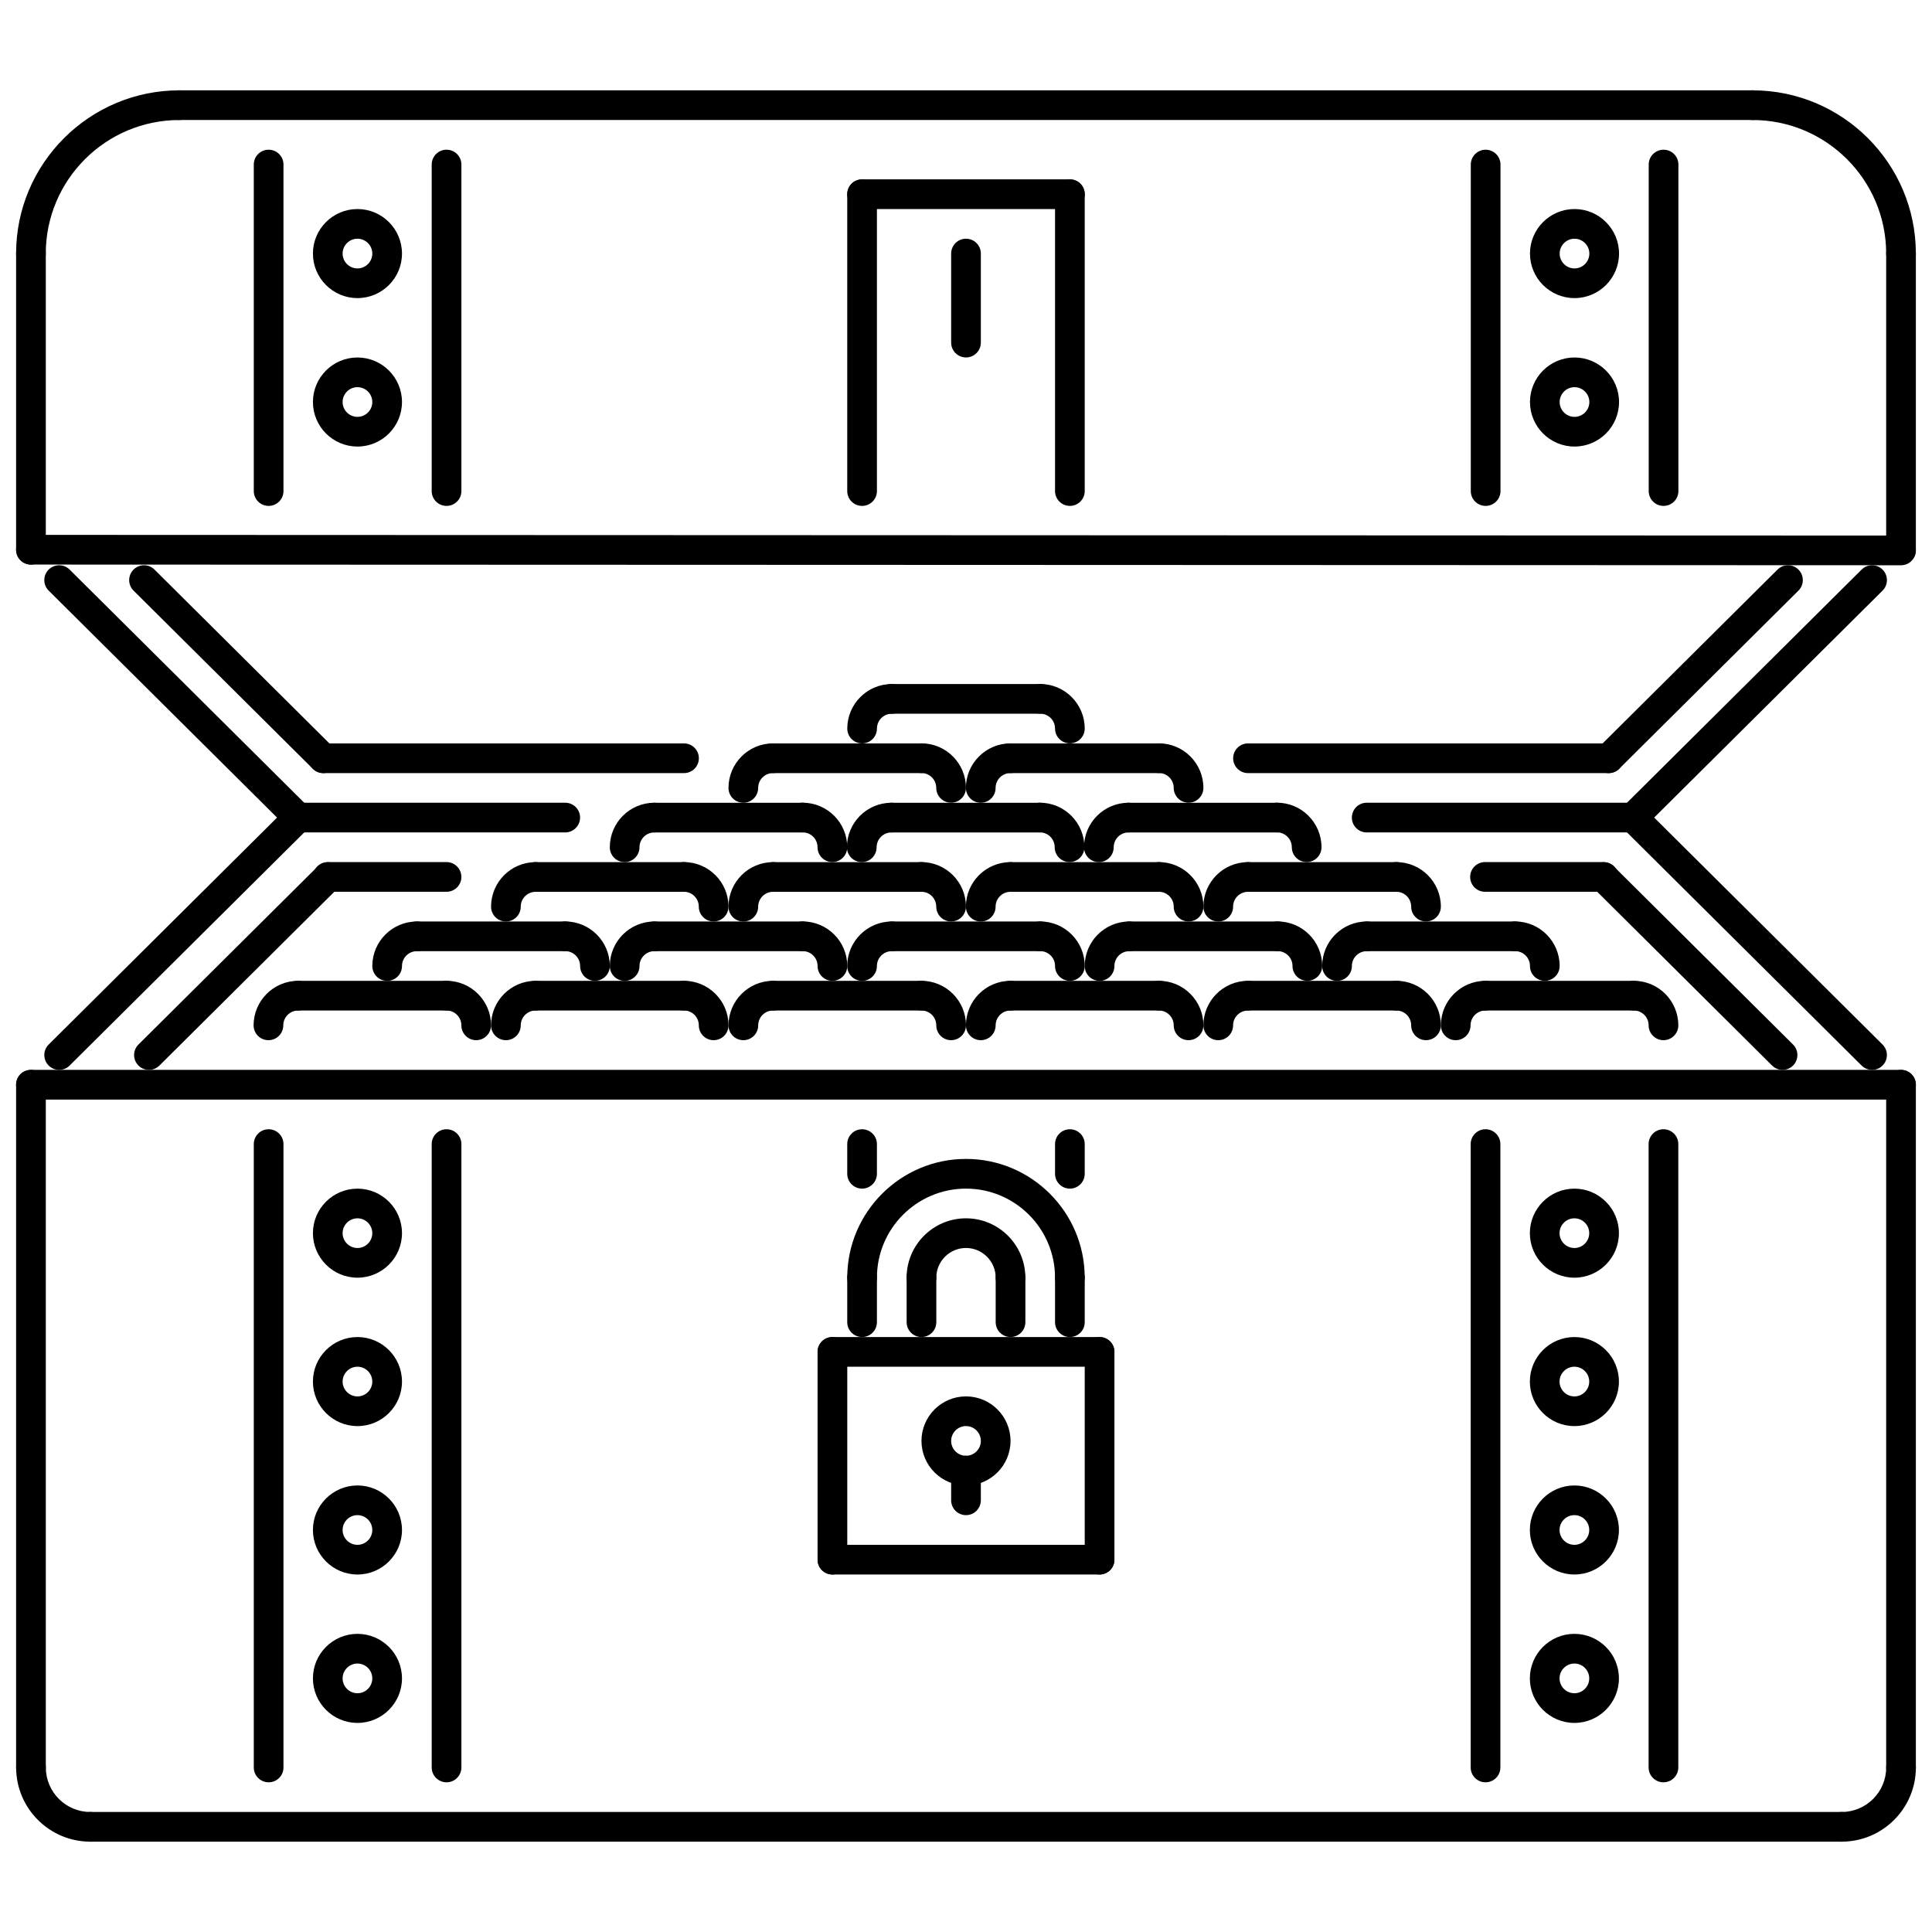 <?xml version="1.0" encoding="UTF-8"?>
<!-- Uploaded to: ICON Repo, www.svgrepo.com, Generator: ICON Repo Mixer Tools -->
<svg width="800px" height="800px" version="1.1" viewBox="144 144 512 512" xmlns="http://www.w3.org/2000/svg">
 <defs>
  <clipPath id="j">
   <path d="m148.09 427h503.81v9h-503.81z"/>
  </clipPath>
  <clipPath id="h">
   <path d="m148.09 427h8.906v190h-8.906z"/>
  </clipPath>
  <clipPath id="g">
   <path d="m643 427h8.902v190h-8.902z"/>
  </clipPath>
  <clipPath id="f">
   <path d="m148.09 207h8.906v87h-8.906z"/>
  </clipPath>
  <clipPath id="e">
   <path d="m643 207h8.902v87h-8.902z"/>
  </clipPath>
  <clipPath id="d">
   <path d="m148.09 285h503.81v9h-503.81z"/>
  </clipPath>
  <clipPath id="c">
   <path d="m148.09 167h47.906v49h-47.906z"/>
  </clipPath>
  <clipPath id="b">
   <path d="m604 167h47.902v49h-47.902z"/>
  </clipPath>
  <clipPath id="a">
   <path d="m148.09 608h23.906v25h-23.906z"/>
  </clipPath>
  <clipPath id="i">
   <path d="m628 608h23.902v25h-23.902z"/>
  </clipPath>
 </defs>
 <g clip-path="url(#j)">
  <path d="m647.79 435.4h-495.59c-2.184 0-3.934-1.758-3.934-3.934 0-2.176 1.75-3.934 3.934-3.934h495.59c2.172 0 3.934 1.758 3.934 3.934 0 2.176-1.762 3.934-3.934 3.934z"/>
 </g>
 <path d="m632.06 632.06h-464.13c-2.172 0-3.934-1.758-3.934-3.934 0-2.172 1.758-3.934 3.934-3.934h464.13c2.176 0 3.934 1.758 3.934 3.934s-1.758 3.934-3.934 3.934z"/>
 <g clip-path="url(#h)">
  <path d="m152.2 616.33c-2.184 0-3.934-1.762-3.934-3.934l0.004-180.93c0-2.176 1.75-3.934 3.934-3.934 2.164 0 3.934 1.758 3.934 3.934v180.93c-0.004 2.176-1.77 3.938-3.938 3.938z"/>
 </g>
 <g clip-path="url(#g)">
  <path d="m647.79 616.33c-2.176 0-3.934-1.762-3.934-3.934v-180.93c0-2.176 1.758-3.934 3.934-3.934 2.172 0 3.934 1.758 3.934 3.934v180.93c0 2.176-1.762 3.938-3.934 3.938z"/>
 </g>
 <path d="m223 364.6c-1 0-2.004-0.379-2.773-1.145l-63.324-62.934c-1.543-1.527-1.551-4.023-0.016-5.562 1.535-1.535 4.027-1.543 5.562-0.016l63.324 62.934c1.543 1.527 1.543 4.023 0.016 5.562-0.77 0.77-1.777 1.16-2.789 1.16z"/>
 <path d="m229.67 348.88c-1 0-2.004-0.379-2.773-1.145l-47.504-47.215c-1.543-1.527-1.543-4.023-0.016-5.562 1.535-1.535 4.027-1.543 5.562-0.016l47.504 47.215c1.543 1.527 1.543 4.023 0.016 5.562-0.77 0.77-1.777 1.16-2.789 1.16z"/>
 <path d="m576.79 364.6c-1.012 0-2.019-0.391-2.789-1.16-1.527-1.539-1.52-4.035 0.016-5.562l63.332-62.934c1.551-1.539 4.043-1.516 5.562 0.016 1.527 1.539 1.52 4.035-0.016 5.562l-63.332 62.934c-0.766 0.762-1.773 1.145-2.773 1.145z"/>
 <g clip-path="url(#f)">
  <path d="m152.2 293.62c-2.176 0-3.934-1.758-3.934-3.934l0.004-78.48c0-2.172 1.758-3.934 3.934-3.934 2.172 0 3.934 1.758 3.934 3.934v78.48c-0.004 2.176-1.762 3.934-3.938 3.934z"/>
 </g>
 <g clip-path="url(#e)">
  <path d="m647.79 293.62c-2.176 0-3.934-1.758-3.934-3.934v-78.48c0-2.172 1.758-3.934 3.934-3.934 2.172 0 3.934 1.758 3.934 3.934v78.48c0 2.176-1.762 3.934-3.934 3.934z"/>
 </g>
 <g clip-path="url(#d)">
  <path d="m647.79 293.8-495.59-0.184c-2.176 0-3.934-1.762-3.934-3.934 0-2.176 1.766-3.934 3.934-3.934l495.59 0.184c2.172 0 3.934 1.762 3.934 3.934 0 2.176-1.762 3.934-3.934 3.934z"/>
 </g>
 <g clip-path="url(#c)">
  <path d="m152.2 215.14c-2.176 0-3.934-1.758-3.934-3.934 0-23.855 19.406-43.266 43.266-43.266 2.172 0 3.934 1.758 3.934 3.934 0 2.172-1.758 3.934-3.934 3.934-19.52 0-35.398 15.879-35.398 35.398 0 2.176-1.758 3.934-3.934 3.934z"/>
 </g>
 <g clip-path="url(#b)">
  <path d="m647.79 215.14c-2.176 0-3.934-1.758-3.934-3.934 0-19.52-15.879-35.398-35.398-35.398-2.176 0-3.934-1.758-3.934-3.934 0-2.172 1.758-3.934 3.934-3.934 23.852 0 43.266 19.41 43.266 43.266 0 2.176-1.762 3.934-3.934 3.934z"/>
 </g>
 <path d="m608.46 175.8h-416.93c-2.176 0-3.934-1.758-3.934-3.934 0-2.172 1.758-3.934 3.934-3.934h416.92c2.172 0 3.934 1.758 3.934 3.934 0.004 2.172-1.758 3.934-3.93 3.934z"/>
 <path d="m640.12 427.53c-1.004 0-2.004-0.383-2.773-1.145l-63.324-62.93c-1.535-1.527-1.543-4.023-0.016-5.562 1.527-1.535 4.019-1.551 5.562-0.016l63.324 62.934c1.535 1.527 1.543 4.016 0.016 5.562-0.77 0.773-1.773 1.156-2.789 1.156z"/>
 <path d="m159.67 427.53c-1.004 0-2.012-0.383-2.781-1.16-1.535-1.543-1.527-4.035 0.016-5.562l63.332-62.934c1.535-1.539 4.019-1.523 5.562 0.016 1.527 1.539 1.52 4.035-0.016 5.562l-63.332 62.93c-0.77 0.766-1.773 1.148-2.781 1.148z"/>
 <path d="m183.47 427.53c-1.012 0-2.019-0.383-2.789-1.16-1.527-1.543-1.527-4.035 0.016-5.562l47.453-47.152c1.535-1.535 4.027-1.527 5.562 0.016 1.535 1.539 1.52 4.035-0.016 5.562l-47.453 47.152c-0.766 0.762-1.773 1.145-2.773 1.145z"/>
 <path d="m262.34 411.8h-39.332c-2.176 0-3.934-1.762-3.934-3.934s1.758-3.934 3.934-3.934h39.332c2.172 0 3.934 1.758 3.934 3.934s-1.762 3.934-3.934 3.934z"/>
 <path d="m215.14 419.66c-2.176 0-3.934-1.758-3.934-3.934 0-6.504 5.293-11.797 11.801-11.797 2.172 0 3.934 1.758 3.934 3.934 0 2.172-1.758 3.934-3.934 3.934-2.168 0-3.934 1.766-3.934 3.934 0 2.172-1.762 3.93-3.934 3.93z"/>
 <path d="m270.2 419.66c-2.18 0-3.934-1.758-3.934-3.934 0-2.172-1.766-3.934-3.934-3.934-2.18 0-3.934-1.762-3.934-3.934s1.75-3.934 3.934-3.934c6.5 0 11.801 5.293 11.801 11.797-0.004 2.18-1.77 3.938-3.934 3.938z"/>
 <path d="m293.8 396.07h-39.332c-2.176 0-3.934-1.758-3.934-3.934 0-2.172 1.758-3.934 3.934-3.934h39.332c2.172 0 3.934 1.758 3.934 3.934 0 2.172-1.758 3.934-3.934 3.934z"/>
 <path d="m246.6 403.94c-2.172 0-3.934-1.762-3.934-3.934 0-6.508 5.293-11.801 11.801-11.801 2.172 0 3.934 1.758 3.934 3.934 0 2.172-1.758 3.934-3.934 3.934-2.168 0-3.934 1.762-3.934 3.934 0 2.172-1.758 3.934-3.934 3.934z"/>
 <path d="m301.67 403.93c-2.18 0-3.934-1.762-3.934-3.934s-1.766-3.934-3.934-3.934c-2.184 0-3.934-1.758-3.934-3.934 0-2.172 1.75-3.934 3.934-3.934 6.5 0 11.801 5.293 11.801 11.801 0 2.172-1.77 3.934-3.934 3.934z"/>
 <path d="m325.27 380.34h-39.332c-2.184 0-3.934-1.758-3.934-3.934 0-2.172 1.75-3.934 3.934-3.934h39.332c2.164 0 3.934 1.758 3.934 3.934s-1.766 3.934-3.934 3.934z"/>
 <path d="m278.07 388.21c-2.18 0-3.934-1.758-3.934-3.934 0-6.508 5.285-11.801 11.801-11.801 2.164 0 3.934 1.758 3.934 3.934 0 2.172-1.766 3.934-3.934 3.934-2.176 0-3.934 1.762-3.934 3.934 0 2.176-1.766 3.934-3.934 3.934z"/>
 <path d="m333.12 388.2c-2.172 0-3.934-1.758-3.934-3.934 0-2.168-1.758-3.934-3.934-3.934-2.176 0-3.934-1.758-3.934-3.934 0-2.172 1.758-3.934 3.934-3.934 6.508 0 11.801 5.293 11.801 11.801 0 2.176-1.758 3.934-3.934 3.934z"/>
 <path d="m356.73 364.61h-39.332c-2.18 0-3.934-1.758-3.934-3.934s1.75-3.934 3.934-3.934h39.332c2.164 0 3.934 1.758 3.934 3.934-0.004 2.172-1.77 3.934-3.934 3.934z"/>
 <path d="m309.54 372.47c-2.18 0-3.934-1.758-3.934-3.934 0-6.508 5.285-11.801 11.801-11.801 2.168 0 3.934 1.758 3.934 3.934 0 2.172-1.766 3.934-3.934 3.934-2.172 0-3.934 1.762-3.934 3.934 0 2.176-1.77 3.934-3.934 3.934z"/>
 <path d="m364.59 372.46c-2.176 0-3.934-1.758-3.934-3.934 0-2.172-1.758-3.934-3.934-3.934-2.176 0-3.934-1.758-3.934-3.934 0-2.176 1.758-3.934 3.934-3.934 6.508 0 11.801 5.293 11.801 11.801-0.004 2.176-1.762 3.934-3.934 3.934z"/>
 <path d="m388.19 348.88h-39.332c-2.172 0-3.934-1.758-3.934-3.934 0-2.172 1.758-3.934 3.934-3.934h39.332c2.172 0 3.934 1.758 3.934 3.934 0 2.176-1.762 3.934-3.934 3.934z"/>
 <path d="m340.99 356.74c-2.172 0-3.934-1.758-3.934-3.934 0-6.508 5.293-11.801 11.801-11.801 2.176 0 3.934 1.758 3.934 3.934 0 2.172-1.758 3.934-3.934 3.934-2.172 0-3.934 1.762-3.934 3.934s-1.758 3.934-3.934 3.934z"/>
 <path d="m396.05 356.73c-2.168 0-3.934-1.758-3.934-3.934 0-2.172-1.758-3.934-3.934-3.934-2.168 0-3.934-1.758-3.934-3.934 0-2.172 1.766-3.934 3.934-3.934 6.516 0 11.801 5.293 11.801 11.801 0 2.172-1.754 3.934-3.934 3.934z"/>
 <path d="m419.67 333.14h-39.332c-2.172 0-3.934-1.758-3.934-3.934s1.758-3.934 3.934-3.934h39.332c2.176 0 3.934 1.758 3.934 3.934s-1.758 3.934-3.934 3.934z"/>
 <path d="m372.47 341.01c-2.172 0-3.934-1.758-3.934-3.934 0-6.508 5.293-11.801 11.801-11.801 2.176 0 3.934 1.758 3.934 3.934 0 2.172-1.758 3.934-3.934 3.934-2.172 0-3.934 1.762-3.934 3.934 0 2.176-1.758 3.934-3.934 3.934z"/>
 <path d="m427.53 341c-2.172 0-3.934-1.758-3.934-3.934 0-2.172-1.766-3.934-3.934-3.934-2.172 0-3.934-1.758-3.934-3.934s1.758-3.934 3.934-3.934c6.508 0 11.801 5.293 11.801 11.801 0 2.176-1.762 3.934-3.934 3.934z"/>
 <path d="m451.11 348.88h-39.332c-2.172 0-3.934-1.758-3.934-3.934 0-2.172 1.758-3.934 3.934-3.934h39.332c2.176 0 3.934 1.758 3.934 3.934 0 2.176-1.758 3.934-3.934 3.934z"/>
 <path d="m403.91 356.74c-2.164 0-3.934-1.758-3.934-3.934 0-6.508 5.301-11.801 11.801-11.801 2.172 0 3.934 1.758 3.934 3.934 0 2.172-1.758 3.934-3.934 3.934-2.164 0-3.934 1.762-3.934 3.934 0.004 2.172-1.75 3.934-3.934 3.934z"/>
 <path d="m458.98 356.73c-2.176 0-3.934-1.758-3.934-3.934 0-2.172-1.766-3.934-3.934-3.934-2.172 0-3.934-1.758-3.934-3.934 0-2.172 1.758-3.934 3.934-3.934 6.508 0 11.801 5.293 11.801 11.801 0 2.172-1.758 3.934-3.934 3.934z"/>
 <path d="m419.57 364.61h-39.336c-2.172 0-3.934-1.758-3.934-3.934s1.758-3.934 3.934-3.934h39.332c2.176 0 3.934 1.758 3.934 3.934 0.004 2.172-1.758 3.934-3.93 3.934z"/>
 <path d="m372.38 372.47c-2.172 0-3.934-1.758-3.934-3.934 0-6.508 5.293-11.801 11.801-11.801 2.176 0 3.934 1.758 3.934 3.934 0 2.172-1.758 3.934-3.934 3.934-2.164 0-3.934 1.762-3.934 3.934 0 2.176-1.762 3.934-3.934 3.934z"/>
 <path d="m427.44 372.46c-2.172 0-3.934-1.758-3.934-3.934 0-2.172-1.766-3.934-3.934-3.934-2.172 0-3.934-1.758-3.934-3.934 0-2.176 1.758-3.934 3.934-3.934 6.508 0 11.801 5.293 11.801 11.801 0 2.176-1.758 3.934-3.934 3.934z"/>
 <path d="m482.41 364.61h-39.332c-2.172 0-3.934-1.758-3.934-3.934s1.758-3.934 3.934-3.934h39.332c2.176 0 3.934 1.758 3.934 3.934 0 2.172-1.758 3.934-3.934 3.934z"/>
 <path d="m435.21 372.47c-2.176 0-3.934-1.758-3.934-3.934 0-6.508 5.293-11.801 11.801-11.801 2.176 0 3.934 1.758 3.934 3.934 0 2.172-1.758 3.934-3.934 3.934-2.164 0-3.934 1.762-3.934 3.934-0.004 2.176-1.762 3.934-3.934 3.934z"/>
 <path d="m490.28 372.46c-2.172 0-3.934-1.758-3.934-3.934 0-2.172-1.766-3.934-3.934-3.934-2.172 0-3.934-1.758-3.934-3.934 0-2.176 1.758-3.934 3.934-3.934 6.508 0 11.801 5.293 11.801 11.801 0 2.176-1.758 3.934-3.934 3.934z"/>
 <path d="m388.19 380.34h-39.332c-2.172 0-3.934-1.758-3.934-3.934 0-2.172 1.758-3.934 3.934-3.934h39.332c2.172 0 3.934 1.758 3.934 3.934s-1.762 3.934-3.934 3.934z"/>
 <path d="m340.99 388.21c-2.172 0-3.934-1.758-3.934-3.934 0-6.508 5.293-11.801 11.801-11.801 2.176 0 3.934 1.758 3.934 3.934 0 2.172-1.758 3.934-3.934 3.934-2.172 0-3.934 1.762-3.934 3.934 0 2.176-1.758 3.934-3.934 3.934z"/>
 <path d="m396.05 388.2c-2.168 0-3.934-1.758-3.934-3.934 0-2.168-1.758-3.934-3.934-3.934-2.168 0-3.934-1.758-3.934-3.934 0-2.172 1.766-3.934 3.934-3.934 6.516 0 11.801 5.293 11.801 11.801 0 2.176-1.754 3.934-3.934 3.934z"/>
 <path d="m451.11 380.34h-39.332c-2.172 0-3.934-1.758-3.934-3.934 0-2.172 1.758-3.934 3.934-3.934h39.332c2.176 0 3.934 1.758 3.934 3.934s-1.758 3.934-3.934 3.934z"/>
 <path d="m403.91 388.21c-2.164 0-3.934-1.758-3.934-3.934 0-6.508 5.301-11.801 11.801-11.801 2.172 0 3.934 1.758 3.934 3.934 0 2.172-1.758 3.934-3.934 3.934-2.164 0-3.934 1.762-3.934 3.934 0.004 2.176-1.75 3.934-3.934 3.934z"/>
 <path d="m458.98 388.2c-2.176 0-3.934-1.758-3.934-3.934 0-2.168-1.766-3.934-3.934-3.934-2.172 0-3.934-1.758-3.934-3.934 0-2.172 1.758-3.934 3.934-3.934 6.508 0 11.801 5.293 11.801 11.801 0 2.176-1.758 3.934-3.934 3.934z"/>
 <path d="m514.05 380.34h-39.332c-2.172 0-3.934-1.758-3.934-3.934 0-2.172 1.758-3.934 3.934-3.934h39.332c2.176 0 3.934 1.758 3.934 3.934s-1.758 3.934-3.934 3.934z"/>
 <path d="m466.85 388.21c-2.176 0-3.934-1.758-3.934-3.934 0-6.508 5.293-11.801 11.801-11.801 2.172 0 3.934 1.758 3.934 3.934 0 2.172-1.758 3.934-3.934 3.934-2.164 0-3.934 1.762-3.934 3.934 0 2.176-1.758 3.934-3.934 3.934z"/>
 <path d="m521.91 388.2c-2.172 0-3.934-1.758-3.934-3.934 0-2.168-1.766-3.934-3.934-3.934-2.176 0-3.934-1.758-3.934-3.934 0-2.172 1.758-3.934 3.934-3.934 6.508 0 11.801 5.293 11.801 11.801 0 2.176-1.762 3.934-3.934 3.934z"/>
 <path d="m356.73 396.07h-39.332c-2.172 0-3.934-1.758-3.934-3.934 0-2.172 1.758-3.934 3.934-3.934h39.332c2.172 0 3.934 1.758 3.934 3.934-0.004 2.172-1.762 3.934-3.934 3.934z"/>
 <path d="m309.54 403.94c-2.172 0-3.934-1.762-3.934-3.934 0-6.508 5.293-11.801 11.801-11.801 2.176 0 3.934 1.758 3.934 3.934 0 2.172-1.758 3.934-3.934 3.934-2.164 0-3.934 1.762-3.934 3.934 0 2.172-1.762 3.934-3.934 3.934z"/>
 <path d="m364.6 403.93c-2.184 0-3.934-1.762-3.934-3.934s-1.766-3.934-3.934-3.934c-2.184 0-3.934-1.758-3.934-3.934 0-2.172 1.75-3.934 3.934-3.934 6.5 0 11.801 5.293 11.801 11.801 0 2.172-1.766 3.934-3.934 3.934z"/>
 <path d="m419.66 396.07h-39.332c-2.172 0-3.934-1.758-3.934-3.934 0-2.172 1.758-3.934 3.934-3.934h39.332c2.176 0 3.934 1.758 3.934 3.934 0 2.172-1.758 3.934-3.934 3.934z"/>
 <path d="m372.46 403.94c-2.172 0-3.934-1.762-3.934-3.934 0-6.508 5.293-11.801 11.801-11.801 2.176 0 3.934 1.758 3.934 3.934 0 2.172-1.758 3.934-3.934 3.934-2.164 0-3.934 1.762-3.934 3.934 0 2.172-1.758 3.934-3.934 3.934z"/>
 <path d="m427.53 403.93c-2.172 0-3.934-1.762-3.934-3.934s-1.766-3.934-3.934-3.934c-2.172 0-3.934-1.758-3.934-3.934 0-2.172 1.758-3.934 3.934-3.934 6.508 0 11.801 5.293 11.801 11.801 0 2.172-1.762 3.934-3.934 3.934z"/>
 <path d="m482.6 396.07h-39.332c-2.176 0-3.934-1.758-3.934-3.934 0-2.172 1.758-3.934 3.934-3.934h39.332c2.172 0 3.934 1.758 3.934 3.934-0.004 2.172-1.762 3.934-3.934 3.934z"/>
 <path d="m435.4 403.94c-2.176 0-3.934-1.762-3.934-3.934 0-6.508 5.293-11.801 11.801-11.801 2.176 0 3.934 1.758 3.934 3.934 0 2.172-1.758 3.934-3.934 3.934-2.168 0-3.934 1.762-3.934 3.934 0 2.172-1.762 3.934-3.934 3.934z"/>
 <path d="m490.46 403.93c-2.172 0-3.934-1.762-3.934-3.934s-1.766-3.934-3.934-3.934c-2.172 0-3.934-1.758-3.934-3.934 0-2.172 1.758-3.934 3.934-3.934 6.508 0 11.801 5.293 11.801 11.801 0.004 2.172-1.758 3.934-3.934 3.934z"/>
 <path d="m545.53 396.07h-39.332c-2.176 0-3.934-1.758-3.934-3.934 0-2.172 1.758-3.934 3.934-3.934h39.332c2.172 0 3.934 1.758 3.934 3.934 0 2.172-1.758 3.934-3.934 3.934z"/>
 <path d="m498.33 403.94c-2.172 0-3.934-1.762-3.934-3.934 0-6.508 5.293-11.801 11.801-11.801 2.172 0 3.934 1.758 3.934 3.934 0 2.172-1.758 3.934-3.934 3.934-2.168 0-3.934 1.762-3.934 3.934 0 2.172-1.758 3.934-3.934 3.934z"/>
 <path d="m553.39 403.93c-2.172 0-3.934-1.762-3.934-3.934s-1.766-3.934-3.934-3.934c-2.172 0-3.934-1.758-3.934-3.934 0-2.172 1.758-3.934 3.934-3.934 6.508 0 11.801 5.293 11.801 11.801 0 2.172-1.758 3.934-3.934 3.934z"/>
 <path d="m325.27 411.8h-39.332c-2.176 0-3.934-1.762-3.934-3.934s1.758-3.934 3.934-3.934h39.332c2.172 0 3.934 1.758 3.934 3.934s-1.758 3.934-3.934 3.934z"/>
 <path d="m278.07 419.66c-2.172 0-3.934-1.758-3.934-3.934 0-6.504 5.293-11.797 11.801-11.797 2.172 0 3.934 1.758 3.934 3.934 0 2.172-1.758 3.934-3.934 3.934-2.168 0-3.934 1.766-3.934 3.934 0 2.172-1.758 3.93-3.934 3.93z"/>
 <path d="m333.13 419.66c-2.18 0-3.934-1.758-3.934-3.934 0-2.172-1.766-3.934-3.934-3.934-2.184 0-3.934-1.762-3.934-3.934s1.75-3.934 3.934-3.934c6.5 0 11.801 5.293 11.801 11.797 0 2.18-1.766 3.938-3.934 3.938z"/>
 <path d="m388.2 411.8h-39.332c-2.172 0-3.934-1.762-3.934-3.934s1.758-3.934 3.934-3.934h39.332c2.172 0 3.934 1.758 3.934 3.934s-1.762 3.934-3.934 3.934z"/>
 <path d="m341 419.66c-2.18 0-3.934-1.758-3.934-3.934 0-6.504 5.293-11.797 11.801-11.797 2.176 0 3.934 1.758 3.934 3.934 0 2.172-1.758 3.934-3.934 3.934-2.164 0-3.934 1.766-3.934 3.934 0 2.172-1.766 3.93-3.934 3.93z"/>
 <path d="m396.06 419.66c-2.176 0-3.934-1.758-3.934-3.934 0-2.172-1.758-3.934-3.934-3.934-2.176 0-3.934-1.762-3.934-3.934s1.758-3.934 3.934-3.934c6.508 0 11.801 5.293 11.801 11.797 0 2.18-1.762 3.938-3.934 3.938z"/>
 <path d="m451.13 411.8h-39.332c-2.172 0-3.934-1.762-3.934-3.934s1.758-3.934 3.934-3.934h39.332c2.176 0 3.934 1.758 3.934 3.934s-1.758 3.934-3.934 3.934z"/>
 <path d="m403.92 419.66c-2.172 0-3.934-1.758-3.934-3.934 0-6.504 5.293-11.797 11.809-11.797 2.172 0 3.934 1.758 3.934 3.934 0 2.172-1.758 3.934-3.934 3.934-2.172 0-3.941 1.766-3.941 3.934 0 2.172-1.758 3.93-3.934 3.93z"/>
 <path d="m458.98 419.66c-2.176 0-3.934-1.758-3.934-3.934 0-2.172-1.766-3.934-3.934-3.934-2.172 0-3.934-1.762-3.934-3.934s1.758-3.934 3.934-3.934c6.508 0 11.801 5.293 11.801 11.797 0 2.18-1.758 3.938-3.934 3.938z"/>
 <path d="m514.06 411.8h-39.332c-2.172 0-3.934-1.762-3.934-3.934s1.758-3.934 3.934-3.934h39.332c2.176 0 3.934 1.758 3.934 3.934s-1.758 3.934-3.934 3.934z"/>
 <path d="m466.85 419.66c-2.176 0-3.934-1.758-3.934-3.934 0-6.504 5.301-11.797 11.816-11.797 2.172 0 3.934 1.758 3.934 3.934 0 2.172-1.758 3.934-3.934 3.934-2.172 0-3.949 1.766-3.949 3.934 0 2.172-1.758 3.93-3.934 3.93z"/>
 <path d="m521.91 419.66c-2.172 0-3.934-1.758-3.934-3.934 0-2.172-1.766-3.934-3.934-3.934-2.176 0-3.934-1.762-3.934-3.934s1.758-3.934 3.934-3.934c6.508 0 11.801 5.293 11.801 11.797 0 2.18-1.762 3.938-3.934 3.938z"/>
 <path d="m576.99 411.8h-39.332c-2.176 0-3.934-1.762-3.934-3.934s1.758-3.934 3.934-3.934h39.332c2.172 0 3.934 1.758 3.934 3.934s-1.758 3.934-3.934 3.934z"/>
 <path d="m529.78 419.66c-2.176 0-3.934-1.758-3.934-3.934 0-6.504 5.301-11.797 11.816-11.797 2.172 0 3.934 1.758 3.934 3.934 0 2.172-1.758 3.934-3.934 3.934-2.176 0-3.949 1.766-3.949 3.934-0.004 2.172-1.762 3.93-3.934 3.93z"/>
 <path d="m584.84 419.66c-2.172 0-3.934-1.758-3.934-3.934 0-2.172-1.766-3.934-3.934-3.934-2.176 0-3.934-1.762-3.934-3.934s1.758-3.934 3.934-3.934c6.508 0 11.801 5.293 11.801 11.797 0 2.18-1.758 3.938-3.934 3.938z"/>
 <path d="m293.79 364.6h-70.781c-2.176 0-3.934-1.758-3.934-3.934s1.758-3.934 3.934-3.934h70.785c2.172 0 3.934 1.758 3.934 3.934-0.004 2.172-1.762 3.934-3.938 3.934z"/>
 <path d="m576.79 364.6h-70.598c-2.176 0-3.934-1.758-3.934-3.934s1.758-3.934 3.934-3.934h70.598c2.172 0 3.934 1.758 3.934 3.934 0 2.172-1.758 3.934-3.934 3.934z"/>
 <g clip-path="url(#a)">
  <path d="m167.94 632.06c-10.848 0-19.664-8.82-19.664-19.668 0-2.172 1.75-3.934 3.934-3.934 2.164 0 3.934 1.758 3.934 3.934 0 6.508 5.285 11.801 11.801 11.801 2.168 0 3.934 1.758 3.934 3.934-0.004 2.176-1.77 3.934-3.938 3.934z"/>
 </g>
 <g clip-path="url(#i)">
  <path d="m632.06 632.06c-2.172 0-3.934-1.758-3.934-3.934 0-2.172 1.758-3.934 3.934-3.934 6.508 0 11.801-5.293 11.801-11.801 0-2.172 1.758-3.934 3.934-3.934 2.172 0 3.934 1.758 3.934 3.934 0 10.852-8.82 19.668-19.668 19.668z"/>
 </g>
 <path d="m325.27 348.88h-95.598c-2.176 0-3.934-1.758-3.934-3.934 0-2.172 1.758-3.934 3.934-3.934h95.598c2.172 0 3.934 1.758 3.934 3.934s-1.758 3.934-3.934 3.934z"/>
 <path d="m570.33 348.88c-1.016 0-2.019-0.387-2.789-1.16-1.527-1.539-1.52-4.035 0.016-5.562l47.504-47.215c1.535-1.531 4.027-1.523 5.562 0.016 1.527 1.539 1.52 4.035-0.016 5.562l-47.504 47.215c-0.77 0.762-1.77 1.145-2.773 1.145z"/>
 <path d="m570.33 348.88h-95.598c-2.172 0-3.934-1.758-3.934-3.934 0-2.172 1.758-3.934 3.934-3.934h95.598c2.172 0 3.934 1.758 3.934 3.934-0.004 2.176-1.762 3.934-3.934 3.934z"/>
 <path d="m262.34 380.33h-31.469c-2.172 0-3.934-1.758-3.934-3.934 0-2.172 1.758-3.934 3.934-3.934h31.465c2.164 0 3.934 1.758 3.934 3.934 0.004 2.176-1.766 3.934-3.93 3.934z"/>
 <path d="m616.4 427.53c-1.008 0-2.004-0.383-2.773-1.145l-47.453-47.152c-1.535-1.527-1.551-4.023-0.016-5.562 1.527-1.539 4.019-1.547 5.562-0.016l47.453 47.152c1.535 1.527 1.543 4.016 0.016 5.562-0.77 0.777-1.773 1.16-2.789 1.16z"/>
 <path d="m569 380.33h-31.457c-2.176 0-3.934-1.758-3.934-3.934 0-2.172 1.758-3.934 3.934-3.934h31.457c2.172 0 3.934 1.758 3.934 3.934 0 2.176-1.758 3.934-3.934 3.934z"/>
 <path d="m427.53 486.53c-2.172 0-3.934-1.758-3.934-3.934 0-13.012-10.586-23.598-23.598-23.598-13.016 0-23.598 10.586-23.598 23.598 0 2.172-1.758 3.934-3.934 3.934-2.172 0-3.934-1.758-3.934-3.934 0-17.348 14.121-31.469 31.465-31.469 17.355 0 31.465 14.121 31.465 31.469 0 2.172-1.762 3.934-3.934 3.934z"/>
 <path d="m411.8 486.53c-2.172 0-3.934-1.758-3.934-3.934 0-4.332-3.535-7.867-7.867-7.867-4.34 0-7.867 3.531-7.867 7.867 0 2.172-1.766 3.934-3.934 3.934-2.184 0-3.934-1.758-3.934-3.934 0-8.68 7.051-15.73 15.734-15.73 8.672 0 15.73 7.051 15.73 15.73 0.004 2.172-1.754 3.934-3.93 3.934z"/>
 <path d="m372.46 498.33c-2.172 0-3.934-1.758-3.934-3.934v-11.801c0-2.172 1.758-3.934 3.934-3.934 2.172 0 3.934 1.762 3.934 3.934v11.801c0 2.176-1.758 3.934-3.934 3.934z"/>
 <path d="m427.53 498.33c-2.172 0-3.934-1.758-3.934-3.934v-11.801c0-2.172 1.758-3.934 3.934-3.934s3.934 1.762 3.934 3.934v11.801c0 2.176-1.762 3.934-3.934 3.934z"/>
 <path d="m388.2 498.33c-2.176 0-3.934-1.758-3.934-3.934v-11.801c0-2.172 1.758-3.934 3.934-3.934 2.172 0 3.934 1.762 3.934 3.934v11.801c0 2.176-1.762 3.934-3.934 3.934z"/>
 <path d="m411.8 498.33c-2.172 0-3.934-1.758-3.934-3.934v-11.801c0-2.172 1.758-3.934 3.934-3.934 2.172 0 3.934 1.762 3.934 3.934v11.801c0 2.176-1.758 3.934-3.934 3.934z"/>
 <path d="m435.4 506.2h-70.797c-2.184 0-3.934-1.758-3.934-3.934s1.75-3.934 3.934-3.934h70.797c2.172 0 3.934 1.758 3.934 3.934s-1.762 3.934-3.934 3.934z"/>
 <path d="m435.4 561.26c-2.176 0-3.934-1.758-3.934-3.934v-55.062c0-2.176 1.758-3.934 3.934-3.934 2.172 0 3.934 1.758 3.934 3.934v55.062c0 2.176-1.762 3.934-3.934 3.934z"/>
 <path d="m435.4 561.26h-70.797c-2.176 0-3.934-1.758-3.934-3.934 0-2.172 1.758-3.934 3.934-3.934h70.797c2.172 0 3.934 1.758 3.934 3.934s-1.762 3.934-3.934 3.934z"/>
 <path d="m364.6 561.26c-2.176 0-3.934-1.758-3.934-3.934v-55.062c0-2.176 1.758-3.934 3.934-3.934 2.172 0 3.934 1.758 3.934 3.934v55.062c0 2.176-1.758 3.934-3.934 3.934z"/>
 <path d="m400 537.66c-6.508 0-11.801-5.293-11.801-11.801 0-6.508 5.293-11.801 11.801-11.801s11.801 5.293 11.801 11.801c-0.004 6.508-5.297 11.801-11.801 11.801zm0-15.734c-2.168 0-3.934 1.77-3.934 3.934 0 2.164 1.766 3.934 3.934 3.934 2.164 0 3.934-1.77 3.934-3.934-0.004-2.168-1.77-3.934-3.934-3.934z"/>
 <path d="m400 545.53c-2.176 0-3.934-1.762-3.934-3.934v-7.867c0-2.172 1.758-3.934 3.934-3.934 2.172 0 3.934 1.758 3.934 3.934v7.867c-0.004 2.176-1.762 3.934-3.934 3.934z"/>
 <path d="m427.53 459c-2.172 0-3.934-1.762-3.934-3.934v-7.867c0-2.172 1.758-3.934 3.934-3.934s3.934 1.762 3.934 3.934v7.867c0 2.172-1.762 3.934-3.934 3.934z"/>
 <path d="m372.46 459c-2.172 0-3.934-1.762-3.934-3.934v-7.867c0-2.172 1.758-3.934 3.934-3.934 2.172 0 3.934 1.762 3.934 3.934v7.867c0 2.172-1.758 3.934-3.934 3.934z"/>
 <path d="m427.53 278.07c-2.172 0-3.934-1.758-3.934-3.934v-78.664c0-2.172 1.758-3.934 3.934-3.934s3.934 1.758 3.934 3.934v78.664c0 2.176-1.762 3.934-3.934 3.934z"/>
 <path d="m372.46 278.07c-2.172 0-3.934-1.758-3.934-3.934v-78.664c0-2.172 1.758-3.934 3.934-3.934 2.172 0 3.934 1.758 3.934 3.934v78.664c0 2.176-1.758 3.934-3.934 3.934z"/>
 <path d="m427.53 199.4h-55.066c-2.172 0-3.934-1.758-3.934-3.934 0-2.172 1.758-3.934 3.934-3.934h55.066c2.176 0 3.934 1.758 3.934 3.934s-1.762 3.934-3.934 3.934z"/>
 <path d="m400 238.73c-2.176 0-3.934-1.758-3.934-3.934v-23.598c0-2.172 1.758-3.934 3.934-3.934 2.172 0 3.934 1.758 3.934 3.934v23.598c-0.004 2.176-1.762 3.934-3.934 3.934z"/>
 <path d="m215.19 278.07c-2.176 0-3.934-1.758-3.934-3.934v-86.527c0-2.176 1.758-3.934 3.934-3.934 2.172 0 3.934 1.758 3.934 3.934v86.531c0 2.172-1.762 3.93-3.934 3.93z"/>
 <path d="m262.34 278.07c-2.172 0-3.934-1.758-3.934-3.934v-86.527c0-2.176 1.758-3.934 3.934-3.934 2.172 0 3.934 1.758 3.934 3.934v86.531c0 2.172-1.762 3.93-3.934 3.93z"/>
 <path d="m238.73 223c-6.508 0-11.801-5.293-11.801-11.801s5.293-11.801 11.801-11.801 11.801 5.293 11.801 11.801-5.293 11.801-11.801 11.801zm0-15.734c-2.164 0-3.934 1.762-3.934 3.934s1.766 3.934 3.934 3.934 3.934-1.762 3.934-3.934-1.766-3.934-3.934-3.934z"/>
 <path d="m238.73 262.34c-6.508 0-11.801-5.293-11.801-11.801 0-6.508 5.293-11.801 11.801-11.801s11.801 5.293 11.801 11.801c0 6.508-5.293 11.801-11.801 11.801zm0-15.734c-2.164 0-3.934 1.762-3.934 3.934s1.766 3.934 3.934 3.934 3.934-1.762 3.934-3.934c0-2.168-1.766-3.934-3.934-3.934z"/>
 <path d="m215.19 616.33c-2.176 0-3.934-1.762-3.934-3.934v-165.2c0-2.172 1.758-3.934 3.934-3.934 2.172 0 3.934 1.762 3.934 3.934v165.2c0 2.172-1.762 3.934-3.934 3.934z"/>
 <path d="m262.34 616.33c-2.172 0-3.934-1.762-3.934-3.934v-165.2c0-2.172 1.758-3.934 3.934-3.934 2.172 0 3.934 1.762 3.934 3.934v165.2c0 2.172-1.762 3.934-3.934 3.934z"/>
 <path d="m238.73 482.6c-6.508 0-11.801-5.293-11.801-11.801 0-6.504 5.293-11.797 11.801-11.797s11.801 5.293 11.801 11.797c0 6.508-5.293 11.801-11.801 11.801zm0-15.734c-2.164 0-3.934 1.766-3.934 3.934 0 2.164 1.766 3.934 3.934 3.934s3.934-1.77 3.934-3.934c0-2.168-1.766-3.934-3.934-3.934z"/>
 <path d="m238.73 521.93c-6.508 0-11.801-5.293-11.801-11.797 0-6.508 5.293-11.801 11.801-11.801s11.801 5.293 11.801 11.801c0 6.504-5.293 11.797-11.801 11.797zm0-15.734c-2.164 0-3.934 1.77-3.934 3.934 0 2.164 1.766 3.934 3.934 3.934s3.934-1.766 3.934-3.934c0-2.164-1.766-3.934-3.934-3.934z"/>
 <path d="m238.73 561.26c-6.508 0-11.801-5.293-11.801-11.801 0-6.504 5.293-11.797 11.801-11.797s11.801 5.293 11.801 11.797c0 6.508-5.293 11.801-11.801 11.801zm0-15.734c-2.164 0-3.934 1.766-3.934 3.934 0 2.168 1.766 3.934 3.934 3.934s3.934-1.766 3.934-3.934c0-2.168-1.766-3.934-3.934-3.934z"/>
 <path d="m238.73 600.59c-6.508 0-11.801-5.293-11.801-11.801 0-6.508 5.293-11.801 11.801-11.801s11.801 5.293 11.801 11.801c0 6.508-5.293 11.801-11.801 11.801zm0-15.734c-2.164 0-3.934 1.77-3.934 3.934 0 2.164 1.766 3.934 3.934 3.934s3.934-1.766 3.934-3.934c0-2.164-1.766-3.934-3.934-3.934z"/>
 <path d="m537.68 616.33c-2.176 0-3.934-1.762-3.934-3.934v-165.2c0-2.172 1.758-3.934 3.934-3.934 2.172 0 3.934 1.762 3.934 3.934v165.2c0 2.172-1.758 3.934-3.934 3.934z"/>
 <path d="m584.83 616.33c-2.172 0-3.934-1.762-3.934-3.934l0.004-165.2c0-2.172 1.758-3.934 3.934-3.934s3.934 1.762 3.934 3.934v165.2c-0.004 2.172-1.762 3.934-3.938 3.934z"/>
 <path d="m561.23 482.6c-6.508 0-11.801-5.293-11.801-11.801 0-6.504 5.293-11.797 11.801-11.797 6.508 0 11.801 5.293 11.801 11.797 0 6.508-5.293 11.801-11.801 11.801zm0-15.734c-2.164 0-3.934 1.766-3.934 3.934 0 2.164 1.766 3.934 3.934 3.934s3.934-1.77 3.934-3.934c0-2.168-1.766-3.934-3.934-3.934z"/>
 <path d="m561.23 521.93c-6.508 0-11.801-5.293-11.801-11.797 0-6.508 5.293-11.801 11.801-11.801 6.508 0 11.801 5.293 11.801 11.801 0 6.504-5.293 11.797-11.801 11.797zm0-15.734c-2.164 0-3.934 1.77-3.934 3.934 0 2.164 1.766 3.934 3.934 3.934s3.934-1.766 3.934-3.934c0-2.164-1.766-3.934-3.934-3.934z"/>
 <path d="m561.23 561.26c-6.508 0-11.801-5.293-11.801-11.801 0-6.504 5.293-11.797 11.801-11.797 6.508 0 11.801 5.293 11.801 11.797 0 6.508-5.293 11.801-11.801 11.801zm0-15.734c-2.164 0-3.934 1.766-3.934 3.934 0 2.168 1.766 3.934 3.934 3.934s3.934-1.766 3.934-3.934c0-2.168-1.766-3.934-3.934-3.934z"/>
 <path d="m561.23 600.59c-6.508 0-11.801-5.293-11.801-11.801 0-6.508 5.293-11.801 11.801-11.801 6.508 0 11.801 5.293 11.801 11.801 0 6.508-5.293 11.801-11.801 11.801zm0-15.734c-2.164 0-3.934 1.77-3.934 3.934 0 2.164 1.766 3.934 3.934 3.934s3.934-1.766 3.934-3.934c0-2.164-1.766-3.934-3.934-3.934z"/>
 <path d="m537.71 278.07c-2.176 0-3.934-1.758-3.934-3.934v-86.527c0-2.176 1.758-3.934 3.934-3.934 2.172 0 3.934 1.758 3.934 3.934v86.531c0 2.172-1.758 3.93-3.934 3.93z"/>
 <path d="m584.86 278.07c-2.172 0-3.934-1.758-3.934-3.934v-86.527c0-2.176 1.758-3.934 3.934-3.934s3.934 1.758 3.934 3.934v86.531c0 2.172-1.758 3.93-3.934 3.93z"/>
 <path d="m561.26 223c-6.508 0-11.801-5.293-11.801-11.801s5.293-11.801 11.801-11.801c6.508 0 11.801 5.293 11.801 11.801s-5.293 11.801-11.801 11.801zm0-15.734c-2.164 0-3.934 1.762-3.934 3.934s1.766 3.934 3.934 3.934 3.934-1.762 3.934-3.934-1.77-3.934-3.934-3.934z"/>
 <path d="m561.26 262.34c-6.508 0-11.801-5.293-11.801-11.801 0-6.508 5.293-11.801 11.801-11.801 6.508 0 11.801 5.293 11.801 11.801 0 6.508-5.293 11.801-11.801 11.801zm0-15.734c-2.164 0-3.934 1.762-3.934 3.934s1.766 3.934 3.934 3.934 3.934-1.762 3.934-3.934c0-2.168-1.77-3.934-3.934-3.934z"/>
</svg>